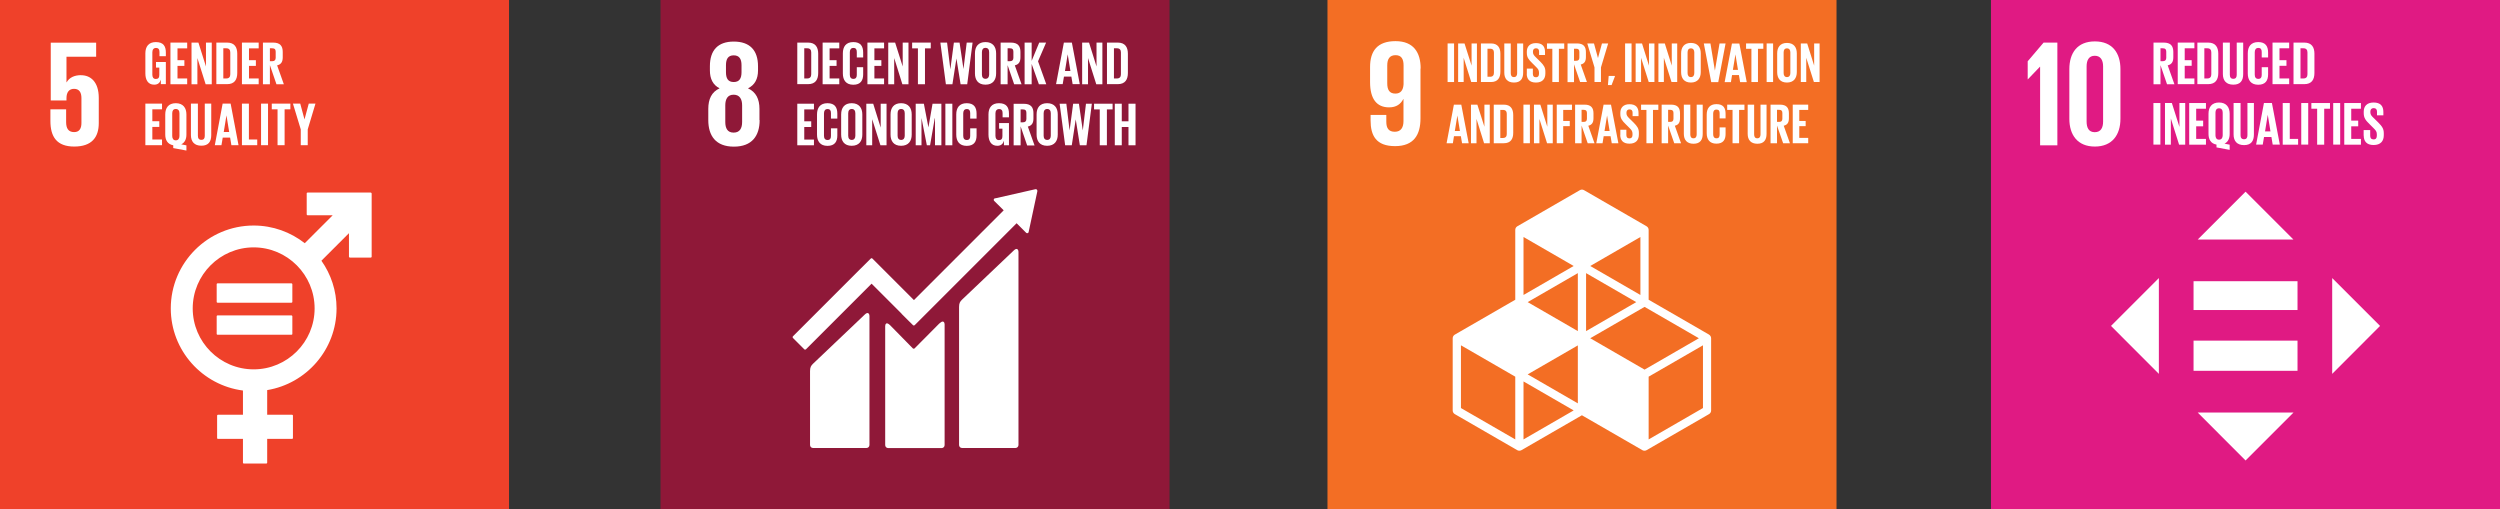 <?xml version="1.0" encoding="UTF-8"?>
<svg xmlns="http://www.w3.org/2000/svg" viewBox="0 0 294.09 59.88">
  <rect x="0" y="0" width="294.09" height="59.88" fill="#333333" stroke="none"/>
  <g id="Layer_1" data-name="Layer 1"/>
  <g id="Layer_2" data-name="Layer 2">
    <g id="Layer_1-2" data-name="Layer 1">
      <rect x="77.7" width="59.88" height="59.88" fill="#8f1838"/>
      <path d="M87.3,14.35c0,.73-.27,1.25-1,1.25s-.98-.52-.98-1.25v-1.96c0-.73,.27-1.25,.98-1.25s1,.52,1,1.25v1.96Zm-1.9-6.68c0-.73,.25-1.16,.91-1.16s.92,.43,.92,1.16v.82c0,.73-.25,1.16-.92,1.16s-.91-.43-.91-1.16v-.82Zm3.94,6.46v-1.32c0-1.16-.41-1.99-1.35-2.42,.8-.39,1.18-1.1,1.18-2.1v-.5c0-1.89-.98-2.9-2.85-2.9s-2.81,1.02-2.81,2.9v.5c0,.98,.36,1.71,1.14,2.1-.94,.43-1.33,1.27-1.33,2.42v1.32c0,1.83,.87,3.12,3.01,3.12s3.03-1.28,3.03-3.12" fill="#fff"/>
      <path d="M119.26,29.46l-6.09,5.79c-.23,.23-.35,.4-.35,.87v16.23c0,.19,.15,.35,.35,.35h6.29c.19,0,.35-.16,.35-.35V29.61c0-.19-.15-.54-.55-.15" fill="#fff"/>
      <path d="M101.73,37l-6.09,5.79c-.23,.23-.35,.4-.35,.87v8.69c0,.19,.15,.35,.35,.35h6.29c.19,0,.35-.15,.35-.35v-15.2c0-.19-.15-.54-.55-.15" fill="#fff"/>
      <path d="M122.03,22.44s-.01-.1-.05-.13c-.03-.03-.07-.05-.11-.05h-.08l-4.66,1.06h-.09s-.06,.03-.09,.06c-.07,.07-.07,.18,0,.25l.05,.05,1.07,1.06-10.56,10.56-4.88-4.88c-.05-.06-.14-.06-.2,0l-1.33,1.32h0l-7.82,7.82c-.05,.05-.05,.14,0,.2l1.33,1.33c.05,.05,.14,.05,.2,0l7.72-7.72,3.54,3.54s0,.01,0,.02l1.33,1.32c.05,.05,.14,.05,.2,0l11.99-11.99,1.12,1.12c.07,.07,.18,.07,.25,0,.03-.03,.05-.07,.05-.11h0l1.02-4.77v-.05Z" fill="#fff"/>
      <path d="M110.53,38.02l-2.95,2.97c-.05,.05-.14,.04-.19,0l-2.67-2.72c-.49-.49-.59-.09-.59,.1v13.99c0,.19,.15,.35,.35,.35h6.29c.19,0,.35-.15,.35-.35v-14.22c0-.19-.15-.54-.58-.11" fill="#fff"/>
      <path d="M94.96,9.23c.34,0,.47-.2,.47-.5v-2.56c0-.29-.13-.49-.47-.49h-.35v3.55h.35Zm1.29-2.91v2.27c0,.75-.31,1.31-1.19,1.31h-1.27V5.01h1.27c.88,0,1.19,.56,1.19,1.31" fill="#fff"/>
      <polygon points="96.77 5.01 96.77 9.91 98.73 9.91 98.73 9.23 97.59 9.23 97.59 7.75 98.41 7.75 98.41 7.08 97.59 7.08 97.59 5.69 98.73 5.69 98.73 5.01 96.77 5.01" fill="#fff"/>
      <path d="M99.15,8.64v-2.37c0-.77,.36-1.32,1.23-1.32s1.16,.51,1.16,1.23v.58h-.75v-.64c0-.3-.1-.48-.4-.48s-.42,.21-.42,.51v2.63c0,.3,.12,.5,.42,.5s.4-.19,.4-.47v-.9h.75v.84c0,.7-.29,1.22-1.16,1.22s-1.23-.56-1.23-1.32" fill="#fff"/>
      <polygon points="102.04 5.01 102.04 9.91 104 9.91 104 9.23 102.86 9.23 102.86 7.75 103.68 7.75 103.68 7.08 102.86 7.08 102.86 5.69 104 5.69 104 5.01 102.04 5.01" fill="#fff"/>
      <polygon points="106.19 5.01 106.19 7.82 105.3 5.01 104.49 5.01 104.49 9.91 105.19 9.91 105.19 6.83 106.15 9.91 106.87 9.91 106.87 5.01 106.19 5.01" fill="#fff"/>
      <polygon points="107.3 5.01 107.3 5.69 107.98 5.69 107.98 9.91 108.81 9.91 108.81 5.69 109.49 5.69 109.49 5.01 107.3 5.01" fill="#fff"/>
      <polygon points="112.51 6.88 112.04 9.91 111.27 9.91 110.62 5.01 111.41 5.01 111.79 8.12 111.8 8.12 112.21 5.01 112.88 5.01 113.34 8.12 113.34 8.12 113.72 5.01 114.41 5.01 113.78 9.91 113 9.91 112.51 6.88 112.51 6.88" fill="#fff"/>
      <path d="M116.36,8.77v-2.63c0-.3-.13-.51-.43-.51s-.42,.21-.42,.51v2.63c0,.3,.13,.5,.42,.5s.43-.21,.43-.5m-1.67-.13v-2.37c0-.77,.38-1.32,1.24-1.32s1.25,.56,1.25,1.32v2.37c0,.76-.38,1.32-1.25,1.32s-1.24-.56-1.24-1.32" fill="#fff"/>
      <path d="M118.53,5.68v1.52h.27c.28,0,.41-.14,.41-.4v-.72c0-.27-.12-.4-.41-.4h-.27Zm0,1.98v2.25h-.82V5.01h1.2c.83,0,1.13,.41,1.13,1.1v.63c0,.53-.19,.84-.66,.95l.79,2.22h-.87l-.77-2.25Z" fill="#fff"/>
      <polygon points="121.36 7.52 121.36 9.91 120.53 9.91 120.53 5.01 121.36 5.01 121.36 7.16 122.25 5.01 123.06 5.01 122.11 7.21 123.08 9.91 122.21 9.91 121.36 7.52" fill="#fff"/>
      <path d="M125.26,8.35h.66l-.32-1.96h0l-.32,1.96Zm-1.03,1.55l.92-4.89h.94l.93,4.89h-.84l-.15-.89h-.87l-.15,.89h-.78Z" fill="#fff"/>
      <polygon points="128.99 5.01 128.99 7.82 128.11 5.01 127.3 5.01 127.3 9.91 127.99 9.91 127.99 6.83 128.96 9.91 129.68 9.91 129.68 5.01 128.99 5.01" fill="#fff"/>
      <path d="M131.39,9.23c.34,0,.47-.2,.47-.5v-2.56c0-.29-.13-.49-.47-.49h-.35v3.55h.35Zm1.29-2.91v2.27c0,.75-.31,1.31-1.19,1.31h-1.27V5.01h1.27c.88,0,1.19,.56,1.19,1.31" fill="#fff"/>
      <polygon points="93.79 12.2 93.79 17.09 95.75 17.09 95.75 16.42 94.61 16.42 94.61 14.94 95.43 14.94 95.43 14.27 94.61 14.27 94.61 12.87 95.75 12.87 95.75 12.2 93.79 12.2" fill="#fff"/>
      <path d="M96.11,15.83v-2.37c0-.77,.36-1.32,1.23-1.32s1.16,.51,1.16,1.23v.58h-.75v-.64c0-.3-.1-.48-.4-.48s-.42,.21-.42,.51v2.63c0,.3,.12,.5,.42,.5s.4-.19,.4-.47v-.9h.75v.84c0,.7-.29,1.22-1.16,1.22s-1.23-.56-1.23-1.32" fill="#fff"/>
      <path d="M100.62,15.96v-2.63c0-.3-.13-.51-.42-.51s-.42,.21-.42,.51v2.63c0,.3,.13,.5,.42,.5s.42-.21,.42-.5m-1.67-.13v-2.37c0-.77,.38-1.32,1.24-1.32s1.25,.56,1.25,1.32v2.37c0,.76-.38,1.32-1.25,1.32s-1.24-.56-1.24-1.32" fill="#fff"/>
      <polygon points="103.6 12.2 103.6 15.01 102.72 12.2 101.91 12.2 101.91 17.09 102.6 17.09 102.6 14.02 103.57 17.09 104.29 17.09 104.29 12.2 103.6 12.2" fill="#fff"/>
      <path d="M106.43,15.96v-2.63c0-.3-.13-.51-.42-.51s-.42,.21-.42,.51v2.63c0,.3,.13,.5,.42,.5s.42-.21,.42-.5m-1.67-.13v-2.37c0-.77,.38-1.32,1.24-1.32s1.25,.56,1.25,1.32v2.37c0,.76-.38,1.32-1.25,1.32s-1.24-.56-1.24-1.32" fill="#fff"/>
      <polygon points="109.99 13.92 109.96 13.92 109.41 17.09 109.03 17.09 108.41 13.92 108.4 13.92 108.4 17.09 107.72 17.09 107.72 12.2 108.68 12.2 109.21 14.96 109.22 14.96 109.7 12.2 110.74 12.2 110.74 17.09 109.99 17.09 109.99 13.92" fill="#fff"/>
      <rect x="111.21" y="12.2" width=".82" height="4.89" fill="#fff"/>
      <path d="M112.49,15.83v-2.37c0-.77,.36-1.32,1.23-1.32s1.16,.51,1.16,1.23v.58h-.75v-.64c0-.3-.1-.48-.4-.48s-.42,.21-.42,.51v2.63c0,.3,.12,.5,.42,.5s.4-.19,.4-.47v-.9h.75v.84c0,.7-.29,1.22-1.16,1.22s-1.23-.56-1.23-1.32" fill="#fff"/>
      <path d="M117.52,14.48h1.17v2.61h-.59v-.53c-.11,.37-.34,.59-.79,.59-.71,0-1.03-.56-1.03-1.32v-2.37c0-.77,.37-1.32,1.23-1.32,.91,0,1.18,.51,1.18,1.23v.43h-.75v-.5c0-.3-.12-.47-.41-.47s-.43,.21-.43,.51v2.63c0,.3,.12,.51,.41,.51s.41-.15,.41-.47v-.87h-.39v-.65Z" fill="#fff"/>
      <path d="M120.06,12.87v1.52h.27c.28,0,.41-.14,.41-.4v-.72c0-.27-.12-.4-.41-.4h-.27Zm0,1.98v2.25h-.82v-4.89h1.2c.83,0,1.13,.41,1.13,1.1v.63c0,.53-.19,.84-.66,.95l.79,2.22h-.87l-.77-2.25Z" fill="#fff"/>
      <path d="M123.61,15.96v-2.63c0-.3-.13-.51-.42-.51s-.42,.21-.42,.51v2.63c0,.3,.13,.5,.42,.5s.42-.21,.42-.5m-1.67-.13v-2.37c0-.77,.37-1.32,1.24-1.32s1.25,.56,1.25,1.32v2.37c0,.76-.38,1.32-1.25,1.32s-1.24-.56-1.24-1.32" fill="#fff"/>
      <polygon points="126.54 14.07 126.08 17.09 125.3 17.09 124.65 12.2 125.44 12.2 125.82 15.31 125.83 15.31 126.24 12.2 126.92 12.2 127.37 15.31 127.38 15.31 127.75 12.2 128.44 12.2 127.81 17.09 127.03 17.09 126.55 14.07 126.54 14.07" fill="#fff"/>
      <polygon points="128.7 12.2 128.7 12.87 129.37 12.87 129.37 17.09 130.21 17.09 130.21 12.87 130.88 12.87 130.88 12.2 128.7 12.2" fill="#fff"/>
      <polygon points="132.75 14.94 131.96 14.94 131.96 17.09 131.14 17.09 131.14 12.2 131.96 12.2 131.96 14.27 132.75 14.27 132.75 12.2 133.58 12.2 133.58 17.09 132.75 17.09 132.75 14.94" fill="#fff"/>
      <rect x="156.16" width="59.88" height="59.88" fill="#f36e24"/>
      <path d="M165.11,9.91c-.04,.67-.32,1.1-.96,1.1-.69,0-.96-.43-.96-1.21v-2.1c0-.77,.29-1.21,.98-1.21s.94,.46,.94,1.21v2.21Zm2.01-1.85c0-1.87-.82-3.22-2.96-3.22s-2.99,1.17-2.99,3.04v1.78c0,1.98,.78,2.97,2.24,2.97,.85,0,1.37-.39,1.67-.98h.02v2.6c0,.73-.29,1.25-1.02,1.25s-1-.43-1-1.18v-.8h-1.85v.64c0,1.78,.64,3.03,2.88,3.03s2.99-1.37,2.99-3.26v-5.87Z" fill="#fff"/>
      <path d="M200.33,48l-6.39,3.69v-7.38l6.39-3.69v7.38Zm-21.11,3.69v-6.82l5.9,3.41-5.9,3.41Zm-.97,0l-6.39-3.69v-7.38l6.39,3.69v7.38Zm6.87-20.4l-5.9,3.41v-6.82l5.9,3.41Zm7.85,3.41l-5.9-3.41,5.9-3.41v6.82Zm-5.9,5.09l6.39-3.69,6.39,3.69-6.39,3.69-6.39-3.69Zm-1.46-.84l-5.9-3.41,5.9-3.41v6.82Zm6.87-3.41l-5.9,3.41v-6.82l5.9,3.41Zm-6.87,11.91l-5.9-3.41,5.9-3.41v6.82Zm15.45-8.08l-7.12-4.11v-8.22c0-.17-.09-.33-.24-.42l-7.36-4.25c-.15-.09-.34-.09-.49,0l-7.36,4.25c-.15,.09-.24,.25-.24,.42v8.22l-7.12,4.11c-.15,.09-.24,.25-.24,.42v8.5c0,.17,.09,.33,.24,.42l7.36,4.25c.08,.04,.16,.06,.24,.06s.17-.02,.24-.06l7.12-4.11,7.12,4.11c.07,.04,.16,.06,.24,.06s.17-.02,.24-.06l7.36-4.25c.15-.09,.24-.25,.24-.42v-8.5c0-.17-.09-.33-.24-.42" fill="#fff"/>
      <rect x="170.29" y="5.11" width=".76" height="4.54" fill="#fff"/>
      <polygon points="173.11 5.11 173.11 7.72 172.28 5.11 171.53 5.11 171.53 9.65 172.18 9.65 172.18 6.8 173.07 9.65 173.74 9.65 173.74 5.11 173.11 5.11" fill="#fff"/>
      <path d="M175.3,9.03c.31,0,.44-.19,.44-.46v-2.38c0-.27-.12-.46-.44-.46h-.32v3.3h.32Zm1.2-2.7v2.1c0,.7-.29,1.22-1.11,1.22h-1.18V5.11h1.18c.82,0,1.11,.52,1.11,1.22" fill="#fff"/>
      <path d="M179.18,5.11v3.44c0,.7-.3,1.16-1.08,1.16s-1.14-.46-1.14-1.16v-3.44h.76v3.51c0,.27,.11,.45,.37,.45s.38-.18,.38-.45v-3.51h.7Z" fill="#fff"/>
      <path d="M179.61,8.68v-.61h.71v.62c0,.25,.11,.4,.37,.4,.24,0,.35-.16,.35-.4v-.17c0-.26-.11-.42-.34-.64l-.45-.45c-.44-.43-.64-.69-.64-1.21v-.15c0-.56,.33-1,1.07-1s1.07,.38,1.07,1.03v.37h-.7v-.4c0-.26-.12-.39-.36-.39-.21,0-.36,.12-.36,.37v.09c0,.26,.14,.4,.36,.62l.49,.48c.41,.42,.61,.68,.61,1.18v.22c0,.62-.33,1.07-1.11,1.07s-1.08-.44-1.08-1.03" fill="#fff"/>
      <polygon points="181.98 5.11 181.98 5.74 182.61 5.74 182.61 9.65 183.38 9.65 183.38 5.74 184.01 5.74 184.01 5.11 181.98 5.11" fill="#fff"/>
      <path d="M185.16,5.74v1.41h.26c.26,0,.37-.13,.37-.38v-.67c0-.25-.11-.37-.37-.37h-.26Zm0,1.84v2.08h-.76V5.11h1.11c.77,0,1.05,.38,1.05,1.02v.58c0,.49-.17,.78-.61,.88l.73,2.06h-.8l-.72-2.08Z" fill="#fff"/>
      <polygon points="188.33 7.93 188.33 9.65 187.57 9.65 187.57 7.93 186.72 5.11 187.51 5.11 187.98 6.83 187.98 6.83 188.45 5.11 189.18 5.11 188.33 7.93" fill="#fff"/>
      <polygon points="189.24 8.93 189.15 10.01 189.58 10.01 189.97 8.99 189.97 8.93 189.24 8.93" fill="#fff"/>
      <rect x="191.17" y="5.11" width=".76" height="4.54" fill="#fff"/>
      <polygon points="193.98 5.11 193.98 7.72 193.16 5.11 192.41 5.11 192.41 9.65 193.05 9.65 193.05 6.8 193.95 9.65 194.62 9.65 194.62 5.11 193.98 5.11" fill="#fff"/>
      <polygon points="196.66 5.11 196.66 7.72 195.84 5.11 195.09 5.11 195.09 9.65 195.73 9.65 195.73 6.8 196.63 9.65 197.3 9.65 197.3 5.11 196.66 5.11" fill="#fff"/>
      <path d="M199.31,8.6v-2.44c0-.27-.12-.47-.4-.47s-.39,.19-.39,.47v2.44c0,.27,.12,.47,.39,.47s.4-.19,.4-.47m-1.55-.12v-2.2c0-.71,.35-1.23,1.15-1.23s1.16,.51,1.16,1.23v2.2c0,.7-.35,1.23-1.16,1.23s-1.15-.52-1.15-1.23" fill="#fff"/>
      <polygon points="202.99 5.11 202.13 9.66 201.3 9.66 200.43 5.11 201.21 5.11 201.73 8.28 201.74 8.28 202.28 5.11 202.99 5.11" fill="#fff"/>
      <path d="M203.84,8.22h.61l-.3-1.82h0l-.3,1.82Zm-.96,1.44l.86-4.54h.87l.87,4.54h-.78l-.14-.83h-.81l-.13,.83h-.72Z" fill="#fff"/>
      <polygon points="205.4 5.11 205.4 5.74 206.03 5.74 206.03 9.65 206.8 9.65 206.8 5.74 207.43 5.74 207.43 5.11 205.4 5.11" fill="#fff"/>
      <rect x="207.82" y="5.11" width=".76" height="4.54" fill="#fff"/>
      <path d="M210.61,8.6v-2.44c0-.27-.12-.47-.4-.47s-.39,.19-.39,.47v2.44c0,.27,.12,.47,.39,.47s.4-.19,.4-.47m-1.55-.12v-2.2c0-.71,.35-1.23,1.15-1.23s1.16,.51,1.16,1.23v2.2c0,.7-.35,1.23-1.16,1.23s-1.15-.52-1.15-1.23" fill="#fff"/>
      <polygon points="213.41 5.11 213.41 7.72 212.59 5.11 211.84 5.11 211.84 9.65 212.48 9.65 212.48 6.8 213.38 9.65 214.05 9.65 214.05 5.11 213.41 5.11" fill="#fff"/>
      <path d="M171.13,15.41h.61l-.3-1.82h0l-.3,1.82Zm-.96,1.44l.86-4.54h.87l.87,4.54h-.78l-.14-.83h-.81l-.13,.83h-.72Z" fill="#fff"/>
      <polygon points="174.62 12.31 174.62 14.91 173.79 12.31 173.04 12.31 173.04 16.85 173.69 16.85 173.69 13.99 174.58 16.85 175.25 16.85 175.25 12.31 174.62 12.31" fill="#fff"/>
      <path d="M176.81,16.23c.31,0,.44-.19,.44-.46v-2.38c0-.27-.12-.46-.44-.46h-.32v3.3h.32Zm1.2-2.7v2.1c0,.7-.29,1.22-1.11,1.22h-1.18v-4.54h1.18c.82,0,1.11,.52,1.11,1.22" fill="#fff"/>
      <rect x="179.21" y="12.31" width=".76" height="4.54" fill="#fff"/>
      <polygon points="182.02 12.31 182.02 14.91 181.2 12.31 180.45 12.31 180.45 16.85 181.09 16.85 181.09 13.99 181.99 16.85 182.66 16.85 182.66 12.31 182.02 12.31" fill="#fff"/>
      <polygon points="183.13 12.31 183.13 16.85 183.89 16.85 183.89 14.84 184.66 14.84 184.66 14.23 183.89 14.23 183.89 12.93 184.92 12.93 184.92 12.31 183.13 12.31" fill="#fff"/>
      <path d="M186.05,12.93v1.41h.26c.26,0,.37-.13,.37-.38v-.67c0-.25-.11-.37-.37-.37h-.26Zm0,1.84v2.08h-.76v-4.54h1.11c.77,0,1.05,.38,1.05,1.02v.58c0,.49-.17,.78-.61,.88l.73,2.06h-.8l-.72-2.08Z" fill="#fff"/>
      <path d="M188.74,15.41h.61l-.3-1.82h0l-.3,1.82Zm-.96,1.44l.86-4.54h.87l.87,4.54h-.78l-.14-.83h-.81l-.13,.83h-.72Z" fill="#fff"/>
      <path d="M190.61,15.87v-.61h.71v.62c0,.25,.11,.4,.37,.4,.24,0,.35-.16,.35-.4v-.17c0-.26-.11-.42-.34-.64l-.45-.45c-.44-.43-.64-.69-.64-1.21v-.15c0-.56,.33-1,1.07-1s1.07,.37,1.07,1.03v.37h-.7v-.4c0-.26-.12-.39-.36-.39-.21,0-.36,.12-.36,.37v.09c0,.26,.14,.4,.36,.62l.49,.48c.41,.42,.61,.68,.61,1.18v.22c0,.62-.33,1.07-1.11,1.07s-1.08-.44-1.08-1.03" fill="#fff"/>
      <polygon points="193.05 12.31 193.05 12.93 193.68 12.93 193.68 16.85 194.45 16.85 194.45 12.93 195.08 12.93 195.08 12.31 193.05 12.31" fill="#fff"/>
      <path d="M196.23,12.93v1.41h.26c.26,0,.37-.13,.37-.38v-.67c0-.25-.11-.37-.37-.37h-.26Zm0,1.84v2.08h-.76v-4.54h1.11c.77,0,1.05,.38,1.05,1.02v.58c0,.49-.17,.78-.61,.88l.73,2.06h-.8l-.72-2.08Z" fill="#fff"/>
      <path d="M200.3,12.31v3.44c0,.7-.3,1.16-1.08,1.16s-1.14-.46-1.14-1.16v-3.44h.76v3.51c0,.27,.11,.45,.37,.45s.38-.18,.38-.45v-3.51h.7Z" fill="#fff"/>
      <path d="M200.77,15.68v-2.2c0-.71,.34-1.23,1.14-1.23,.84,0,1.08,.47,1.08,1.14v.54h-.7v-.6c0-.28-.09-.44-.37-.44s-.39,.19-.39,.47v2.44c0,.27,.11,.47,.39,.47s.37-.17,.37-.44v-.84h.7v.78c0,.65-.27,1.13-1.08,1.13s-1.14-.52-1.14-1.23" fill="#fff"/>
      <polygon points="203.18 12.31 203.18 12.93 203.81 12.93 203.81 16.85 204.58 16.85 204.58 12.93 205.21 12.93 205.21 12.31 203.18 12.31" fill="#fff"/>
      <path d="M207.81,12.31v3.44c0,.7-.3,1.16-1.08,1.16s-1.14-.46-1.14-1.16v-3.44h.76v3.51c0,.27,.11,.45,.37,.45s.38-.18,.38-.45v-3.51h.7Z" fill="#fff"/>
      <path d="M209.04,12.93v1.41h.26c.26,0,.37-.13,.37-.38v-.67c0-.25-.11-.37-.37-.37h-.26Zm0,1.84v2.08h-.76v-4.54h1.11c.77,0,1.05,.38,1.05,1.02v.58c0,.49-.17,.78-.61,.88l.73,2.06h-.8l-.72-2.08Z" fill="#fff"/>
      <polygon points="210.89 12.31 210.89 16.85 212.71 16.85 212.71 16.22 211.66 16.22 211.66 14.84 212.41 14.84 212.41 14.23 211.66 14.23 211.66 12.93 212.71 12.93 212.71 12.31 210.89 12.31" fill="#fff"/>
      <rect x="234.21" width="59.88" height="59.88" fill="#e01a83"/>
      <polygon points="239.99 7.85 239.99 17.1 242.02 17.1 242.02 5.01 240.4 5.01 238.53 7.21 238.53 9.33 238.55 9.33 239.97 7.85 239.99 7.85" fill="#fff"/>
      <path d="M245.46,14.3V7.81c0-.73,.27-1.25,.96-1.25s.98,.52,.98,1.25v6.49c0,.73-.27,1.25-.98,1.25s-.96-.52-.96-1.25m3.98-.32v-5.85c0-1.89-.94-3.26-3.01-3.26s-3,1.37-3,3.26v5.85c0,1.87,.95,3.26,3,3.26s3.01-1.39,3.01-3.26" fill="#fff"/>
      <path d="M254.15,5.68v1.52h.27c.28,0,.41-.14,.41-.4v-.72c0-.27-.12-.4-.41-.4h-.27Zm0,1.98v2.25h-.82V5.01h1.2c.83,0,1.13,.41,1.13,1.1v.63c0,.53-.19,.84-.66,.95l.79,2.22h-.87l-.77-2.25Z" fill="#fff"/>
      <polygon points="256.18 5.01 256.18 9.9 258.14 9.9 258.14 9.23 257 9.23 257 7.74 257.82 7.74 257.82 7.08 257 7.08 257 5.68 258.14 5.68 258.14 5.01 256.18 5.01" fill="#fff"/>
      <path d="M259.66,9.23c.34,0,.47-.2,.47-.5v-2.56c0-.29-.13-.49-.47-.49h-.35v3.55h.35Zm1.29-2.91v2.27c0,.75-.31,1.31-1.19,1.31h-1.27V5.01h1.27c.88,0,1.19,.56,1.19,1.31" fill="#fff"/>
      <path d="M263.88,5.01v3.7c0,.76-.32,1.25-1.16,1.25s-1.23-.49-1.23-1.25v-3.7h.82v3.78c0,.29,.11,.48,.41,.48s.4-.19,.4-.48v-3.78h.76Z" fill="#fff"/>
      <path d="M264.42,8.64v-2.37c0-.77,.36-1.32,1.23-1.32s1.16,.51,1.16,1.23v.58h-.75v-.64c0-.3-.1-.48-.4-.48s-.42,.21-.42,.51v2.63c0,.3,.12,.5,.42,.5s.4-.19,.4-.47v-.9h.75v.84c0,.7-.29,1.22-1.16,1.22s-1.23-.56-1.23-1.32" fill="#fff"/>
      <polygon points="267.33 5.01 267.33 9.9 269.29 9.9 269.29 9.23 268.15 9.23 268.15 7.74 268.97 7.74 268.97 7.08 268.15 7.08 268.15 5.68 269.29 5.68 269.29 5.01 267.33 5.01" fill="#fff"/>
      <path d="M270.97,9.23c.34,0,.47-.2,.47-.5v-2.56c0-.29-.13-.49-.47-.49h-.35v3.55h.35Zm1.29-2.91v2.27c0,.75-.31,1.31-1.19,1.31h-1.27V5.01h1.27c.88,0,1.19,.56,1.19,1.31" fill="#fff"/>
      <rect x="253.32" y="12.12" width=".82" height="4.89" fill="#fff"/>
      <polygon points="256.38 12.12 256.38 14.93 255.49 12.12 254.68 12.12 254.68 17.02 255.37 17.02 255.37 13.94 256.34 17.02 257.06 17.02 257.06 12.12 256.38 12.12" fill="#fff"/>
      <polygon points="257.53 12.12 257.53 17.02 259.5 17.02 259.5 16.34 258.35 16.34 258.35 14.86 259.17 14.86 259.17 14.19 258.35 14.19 258.35 12.79 259.5 12.79 259.5 12.12 257.53 12.12" fill="#fff"/>
      <path d="M261.47,15.92v-2.67c0-.3-.13-.51-.43-.51s-.42,.21-.42,.51v2.67c0,.29,.13,.51,.42,.51s.43-.22,.43-.51m-.73,1.42v-.33c-.66-.12-.94-.6-.94-1.26v-2.37c0-.77,.38-1.32,1.24-1.32s1.25,.56,1.25,1.32v2.37c0,.53-.19,.95-.61,1.15l.61,.12v.61l-1.55-.29Z" fill="#fff"/>
      <path d="M265.14,12.12v3.7c0,.76-.32,1.25-1.16,1.25s-1.23-.49-1.23-1.25v-3.7h.82v3.78c0,.29,.11,.48,.41,.48s.4-.19,.4-.48v-3.78h.76Z" fill="#fff"/>
      <path d="M266.43,15.46h.66l-.32-1.96h0l-.32,1.96Zm-1.03,1.55l.92-4.89h.94l.93,4.89h-.84l-.15-.89h-.87l-.15,.89h-.78Z" fill="#fff"/>
      <polygon points="268.53 12.12 268.53 17.02 270.34 17.02 270.34 16.34 269.36 16.34 269.36 12.12 268.53 12.12" fill="#fff"/>
      <rect x="270.71" y="12.12" width=".82" height="4.89" fill="#fff"/>
      <polygon points="271.9 12.12 271.9 12.79 272.58 12.79 272.58 17.02 273.41 17.02 273.41 12.79 274.09 12.79 274.09 12.12 271.9 12.12" fill="#fff"/>
      <rect x="274.47" y="12.12" width=".82" height="4.89" fill="#fff"/>
      <polygon points="275.77 12.12 275.77 17.02 277.73 17.02 277.73 16.34 276.59 16.34 276.59 14.86 277.41 14.86 277.41 14.19 276.59 14.19 276.59 12.79 277.73 12.79 277.73 12.12 275.77 12.12" fill="#fff"/>
      <path d="M278.05,15.96v-.66h.77v.67c0,.27,.12,.43,.41,.43,.26,0,.37-.17,.37-.43v-.19c0-.28-.12-.45-.37-.69l-.48-.48c-.47-.46-.69-.74-.69-1.31v-.17c0-.61,.35-1.07,1.16-1.07s1.15,.41,1.15,1.11v.4h-.75v-.43c0-.28-.13-.42-.39-.42-.23,0-.39,.13-.39,.4v.1c0,.28,.15,.43,.39,.66l.53,.52c.45,.46,.66,.73,.66,1.27v.24c0,.67-.36,1.15-1.2,1.15s-1.16-.47-1.16-1.11" fill="#fff"/>
      <polygon points="253.96 32.71 248.33 38.34 253.96 43.98 253.96 32.71" fill="#fff"/>
      <polygon points="274.35 43.98 279.98 38.34 274.35 32.71 274.35 43.98" fill="#fff"/>
      <polygon points="269.79 28.18 264.16 22.55 258.53 28.18 269.79 28.18" fill="#fff"/>
      <polygon points="258.53 48.53 264.16 54.17 269.8 48.53 258.53 48.53" fill="#fff"/>
      <rect x="258.04" y="33.08" width="12.23" height="3.39" fill="#fff"/>
      <rect x="258.04" y="40.07" width="12.23" height="3.55" fill="#fff"/>
      <rect y="0" width="59.88" height="59.88" fill="#ef412a"/>
      <path d="M9.55,8.84c-.8,0-1.39,.28-1.71,.84h-.02v-3.01h3.49v-1.65H5.97v6.8h1.85v-.27c0-.71,.32-1.1,.89-1.1,.62,0,.87,.43,.87,1.09v2.92c0,.64-.23,1.08-.86,1.08-.69,0-.94-.46-.94-1.17v-1.51h-1.85v1.37c0,1.84,.73,3.01,2.8,3.01s2.89-1.09,2.89-2.76v-2.96c0-1.91-.98-2.67-2.07-2.67" fill="#fff"/>
      <path d="M29.84,43.45c-3.96,0-7.17-3.22-7.17-7.17s3.22-7.18,7.17-7.18,7.17,3.22,7.17,7.18-3.22,7.17-7.17,7.17m13.78-20.8h-7.44c-.05,0-.1,.04-.1,.1v2.47c0,.05,.04,.1,.1,.1h2.96l-3.29,3.29c-1.66-1.3-3.74-2.08-6.01-2.08-5.37,0-9.75,4.37-9.75,9.75,0,4.95,3.71,9.04,8.49,9.66v2.85h-2.94c-.05,0-.1,.04-.1,.09v2.65c0,.05,.04,.1,.1,.1h2.94v2.81c0,.05,.04,.09,.1,.09h2.65c.05,0,.1-.04,.1-.09v-2.81h2.93c.05,0,.1-.04,.1-.1v-2.65c0-.05-.04-.09-.1-.09h-2.93v-2.9c4.62-.76,8.16-4.78,8.16-9.61,0-2.09-.66-4.02-1.78-5.61l3.24-3.24v2.77c0,.05,.05,.1,.1,.1h2.47c.05,0,.1-.04,.1-.1v-7.44c0-.05-.05-.1-.1-.1" fill="#fff"/>
      <path d="M34.29,33.33h-8.7c-.05,0-.1,.04-.1,.09v2.1c0,.05,.04,.09,.1,.09h8.7c.05,0,.1-.04,.1-.09v-2.1s-.04-.09-.1-.09" fill="#fff"/>
      <path d="M34.29,37.1h-8.7c-.05,0-.1,.04-.1,.09v2.11s.04,.08,.1,.08h8.7c.05,0,.1-.04,.1-.08v-2.11s-.04-.09-.1-.09" fill="#fff"/>
      <polygon points="17.1 12.19 17.1 17.08 19.06 17.08 19.06 16.41 17.92 16.41 17.92 14.93 18.74 14.93 18.74 14.26 17.92 14.26 17.92 12.86 19.06 12.86 19.06 12.19 17.1 12.19" fill="#fff"/>
      <path d="M21.11,16v-2.67c0-.3-.13-.51-.43-.51s-.42,.21-.42,.51v2.67c0,.29,.13,.51,.42,.51s.43-.22,.43-.51m-.73,1.42v-.33c-.66-.12-.94-.6-.94-1.26v-2.37c0-.77,.38-1.32,1.24-1.32s1.25,.56,1.25,1.32v2.37c0,.53-.19,.95-.61,1.15l.61,.12v.61l-1.55-.29Z" fill="#fff"/>
      <path d="M24.85,12.19v3.7c0,.76-.32,1.25-1.16,1.25s-1.23-.49-1.23-1.25v-3.7h.82v3.78c0,.29,.11,.48,.41,.48s.4-.19,.4-.48v-3.78h.76Z" fill="#fff"/>
      <path d="M26.3,15.53h.66l-.32-1.96h0l-.32,1.96Zm-1.03,1.55l.92-4.89h.94l.93,4.89h-.84l-.15-.89h-.87l-.15,.89h-.78Z" fill="#fff"/>
      <polygon points="28.46 12.19 28.46 17.08 30.26 17.08 30.26 16.41 29.28 16.41 29.28 12.19 28.46 12.19" fill="#fff"/>
      <rect x="30.71" y="12.19" width=".82" height="4.89" fill="#fff"/>
      <polygon points="31.97 12.19 31.97 12.86 32.65 12.86 32.65 17.08 33.48 17.08 33.48 12.86 34.16 12.86 34.16 12.19 31.97 12.19" fill="#fff"/>
      <polygon points="36.2 15.22 36.2 17.08 35.38 17.08 35.38 15.22 34.46 12.19 35.32 12.19 35.82 14.05 35.82 14.05 36.32 12.19 37.11 12.19 36.2 15.22" fill="#fff"/>
      <path d="M18.34,7.29h1.17v2.61h-.59v-.53c-.11,.37-.34,.59-.79,.59-.71,0-1.03-.56-1.03-1.32v-2.37c0-.77,.37-1.32,1.23-1.32,.91,0,1.18,.51,1.18,1.23v.43h-.75v-.5c0-.3-.12-.47-.41-.47s-.43,.21-.43,.51v2.63c0,.3,.12,.51,.41,.51s.41-.15,.41-.47v-.87h-.39v-.65Z" fill="#fff"/>
      <polygon points="20.05 5.01 20.05 9.91 22.02 9.91 22.02 9.23 20.88 9.23 20.88 7.75 21.69 7.75 21.69 7.08 20.88 7.08 20.88 5.69 22.02 5.69 22.02 5.01 20.05 5.01" fill="#fff"/>
      <polygon points="24.23 5.01 24.23 7.82 23.34 5.01 22.53 5.01 22.53 9.91 23.22 9.91 23.22 6.83 24.19 9.91 24.91 9.91 24.91 5.01 24.23 5.01" fill="#fff"/>
      <path d="M26.62,9.23c.34,0,.47-.2,.47-.5v-2.56c0-.29-.13-.49-.47-.49h-.35v3.55h.35Zm1.29-2.91v2.27c0,.75-.31,1.31-1.19,1.31h-1.27V5.01h1.27c.88,0,1.19,.56,1.19,1.31" fill="#fff"/>
      <polygon points="28.46 5.01 28.46 9.91 30.43 9.91 30.43 9.23 29.29 9.23 29.29 7.75 30.1 7.75 30.1 7.08 29.29 7.08 29.29 5.69 30.43 5.69 30.43 5.01 28.46 5.01" fill="#fff"/>
      <path d="M31.75,5.68v1.52h.27c.28,0,.41-.14,.41-.4v-.72c0-.27-.12-.4-.41-.4h-.27Zm0,1.98v2.25h-.82V5.01h1.2c.83,0,1.13,.41,1.13,1.1v.63c0,.53-.19,.84-.66,.95l.79,2.22h-.87l-.77-2.25Z" fill="#fff"/>
    </g>
  </g>
</svg>